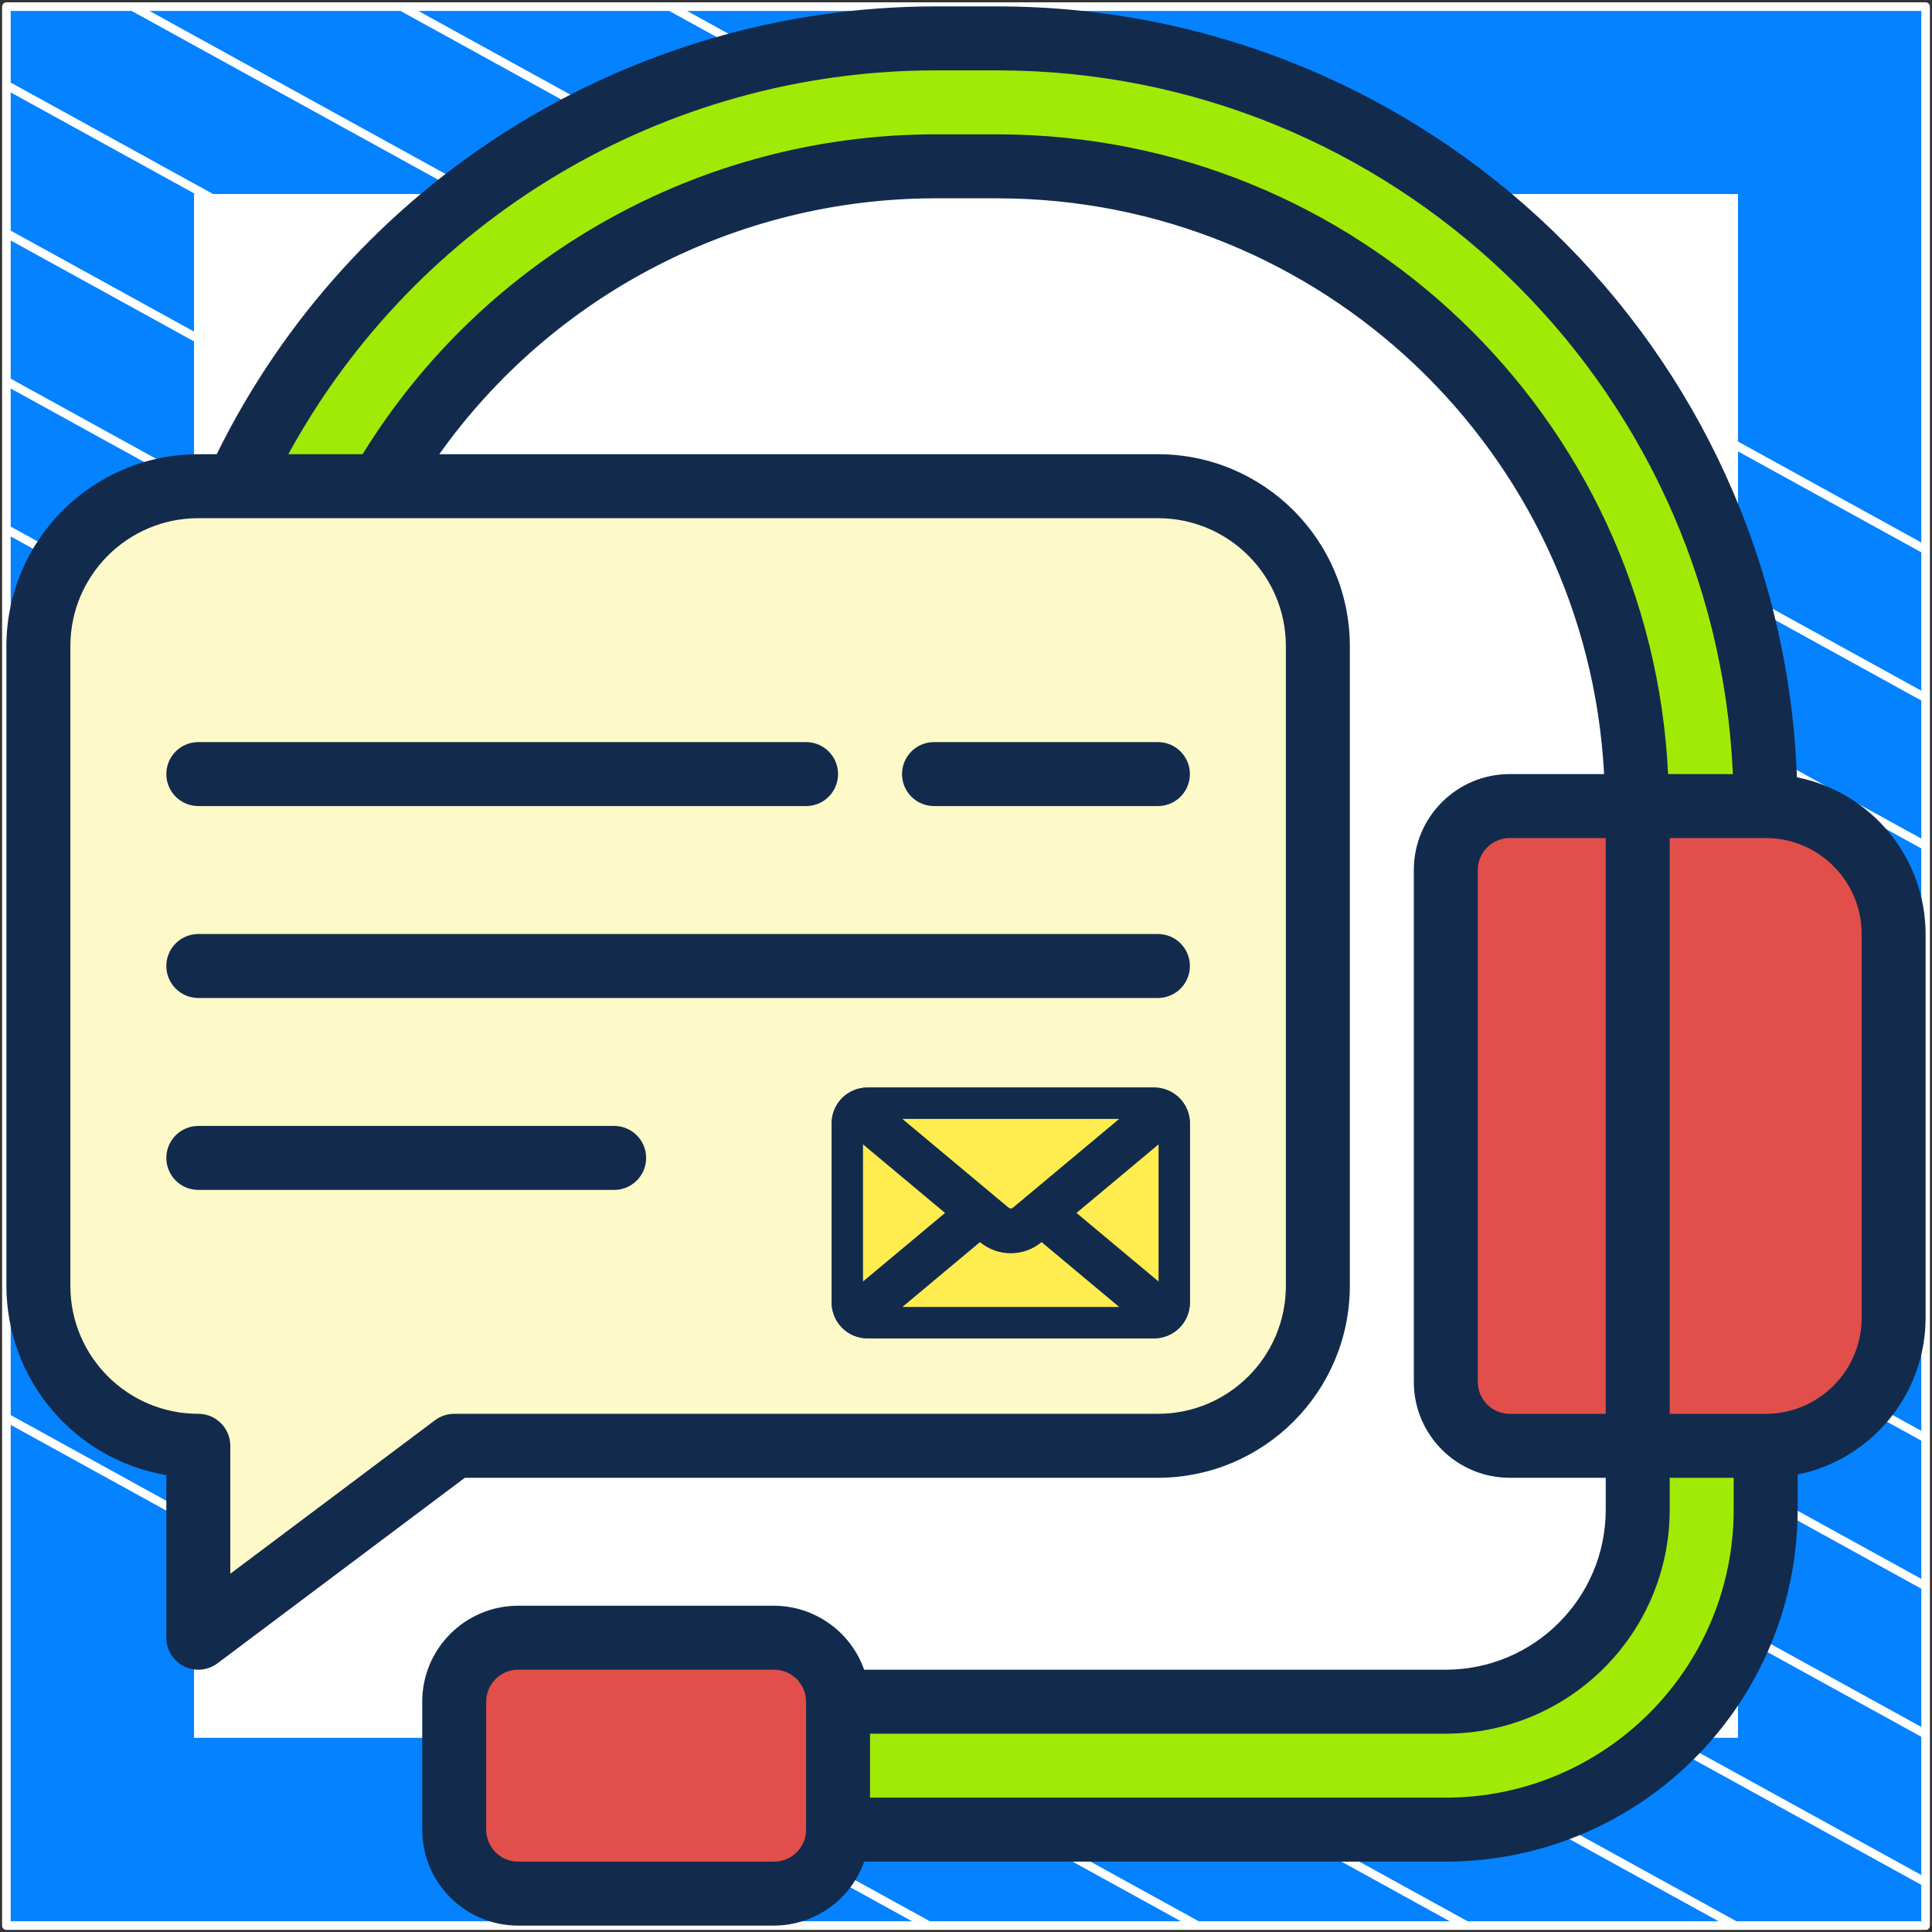 <?xml version="1.0" encoding="UTF-8"?> <svg xmlns="http://www.w3.org/2000/svg" width="302" height="302" viewBox="0 0 302 302" fill="none"><rect x="0" y="0" width="302" height="302" fill="#333333" stroke="none"/><path d="M301 1.038H1V301H301V1.038Z" fill="#0482FF" stroke="white" stroke-width="1.346" stroke-linejoin="round"></path><mask id="mask0_582_281" style="mask-type:luminance" maskUnits="userSpaceOnUse" x="1" y="1" width="300" height="300"><path d="M301 1H1V300.962H301V1Z" fill="white"></path></mask><g mask="url(#mask0_582_281)"><path d="M-285.023 64.085L219.795 342.085" stroke="white" stroke-width="1.346" stroke-miterlimit="10"></path><path d="M-263.954 52.544L240.932 330.581" stroke="white" stroke-width="1.346" stroke-miterlimit="10"></path><path d="M-242.819 41.04L261.999 319.04" stroke="white" stroke-width="1.346" stroke-miterlimit="10"></path><path d="M-221.682 29.536L283.136 307.536" stroke="white" stroke-width="1.346" stroke-miterlimit="10"></path><path d="M-200.545 18.032L304.272 296.032" stroke="white" stroke-width="1.346" stroke-miterlimit="10"></path><path d="M-179.41 6.528L325.409 284.528" stroke="white" stroke-width="1.346" stroke-miterlimit="10"></path><path d="M-158.273 -5.014L346.545 273.024" stroke="white" stroke-width="1.346" stroke-miterlimit="10"></path><path d="M-137.205 -16.517L367.613 261.483" stroke="white" stroke-width="1.346" stroke-miterlimit="10"></path><path d="M-116.069 -28.021L388.749 249.979" stroke="white" stroke-width="1.346" stroke-miterlimit="10"></path><path d="M-94.932 -39.525L409.886 238.475" stroke="white" stroke-width="1.346" stroke-miterlimit="10"></path><path d="M-73.796 -51.029L431.023 226.971" stroke="white" stroke-width="1.346" stroke-miterlimit="10"></path><path d="M-52.659 -62.533L452.159 215.467" stroke="white" stroke-width="1.346" stroke-miterlimit="10"></path><path d="M-31.591 -74.075L473.227 203.963" stroke="white" stroke-width="1.346" stroke-miterlimit="10"></path><path d="M-10.454 -85.579L494.363 192.422" stroke="white" stroke-width="1.346" stroke-miterlimit="10"></path></g><path d="M271 31H31V270.975H271V31Z" fill="white" stroke="white" stroke-width="1.346" stroke-miterlimit="10"></path><path d="M236 126H256V226H236C230.477 226 226 221.523 226 216V136C226 130.477 230.477 126 236 126Z" fill="#E24F4B"></path><path d="M256 126H276C287.046 126 296 134.954 296 146V206C296 217.046 287.046 226 276 226H256V126Z" fill="#E24F4B"></path><path d="M131 266H226C242.569 266 256 252.569 256 236V226H276V236C275.956 263.596 253.596 285.956 226 286H131V266Z" fill="#A1EA06"></path><path d="M121 256H81C75.477 256 71 260.477 71 266V286C71 291.523 75.477 296 81 296H121C126.523 296 131 291.523 131 286V266C131 260.477 126.523 256 121 256Z" fill="#E24F4B"></path><path d="M59.45 76C77.297 45.069 110.29 26.009 146 26H156C211.206 26.055 255.945 70.794 256 126H276C275.912 59.762 222.238 6.088 156 6H146C99.1 6.038 56.513 33.375 36.95 76H59.45Z" fill="#A1EA06"></path><path d="M181 76H31C17.193 76 6 87.193 6 101V201C6 207.63 8.634 213.989 13.322 218.678C18.011 223.366 24.37 226 31 226V256L71 226H181C187.63 226 193.989 223.366 198.678 218.678C203.366 213.989 206 207.63 206 201V101C206 94.37 203.366 88.011 198.678 83.322C193.989 78.634 187.63 76 181 76Z" fill="#FEF9C8"></path><path d="M280.885 121.5C278.399 54.301 223.245 1.083 156 1H146C98.359 1.129 54.91 28.255 33.875 71H31C14.438 71.016 1.017 84.438 1 101V201C1.018 215.633 11.575 228.126 26 230.585V256C26 257.894 27.07 259.625 28.764 260.472C30.458 261.319 32.485 261.136 34 260L72.665 231H181C197.562 230.983 210.983 217.562 211 201V101C210.983 84.438 197.562 71.016 181 71H68.665C86.483 45.974 115.279 31.079 146 31H156C206.469 31.083 248.071 70.602 250.745 121H236C227.716 121 221 127.716 221 136V216C221 224.284 227.716 231 236 231H251V236C250.983 249.8 239.8 260.983 226 261H135.08C132.969 255.028 127.334 251.026 121 251H81C72.716 251 66 257.716 66 266V286C66 294.284 72.716 301 81 301H121C127.334 300.974 132.969 296.972 135.08 291H226C256.361 290.964 280.964 266.361 281 236V230.5C292.632 228.108 300.985 217.876 301 206V146C300.978 134.088 292.565 123.841 280.885 121.5ZM201 101V201C201 212.046 192.046 221 181 221H71C69.918 221 68.865 221.351 68 222L36 246V226C36 223.239 33.761 221 31 221C19.954 221 11 212.046 11 201V101C11 89.954 19.954 81 31 81H181C192.046 81 201 89.954 201 101ZM156 21H146C109.581 21.09 75.797 40.002 56.68 71H45.07C65.259 34.095 103.934 11.104 146 11H156C217.535 11.075 268.133 59.526 270.875 121H260.745C258.059 65.079 211.985 21.093 156 21ZM231 216V136C231 133.239 233.239 131 236 131H251V221H236C233.239 221 231 218.761 231 216ZM126 286C126 288.761 123.761 291 121 291H81C78.239 291 76 288.761 76 286V266C76 263.239 78.239 261 81 261H121C123.761 261 126 263.239 126 266V286ZM226 281H136V271H226C245.32 270.975 260.975 255.32 261 236V231H271V236C270.972 260.841 250.841 280.972 226 281ZM291 206C291 214.284 284.284 221 276 221H261V131H276C284.284 131 291 137.716 291 146V206Z" fill="#122B4D"></path><path d="M26 121C26 123.761 28.239 126 31 126H126C128.761 126 131 123.761 131 121C131 118.239 128.761 116 126 116H31C28.239 116 26 118.239 26 121Z" fill="#122B4D"></path><path d="M146 126H181C183.761 126 186 123.761 186 121C186 118.239 183.761 116 181 116H146C143.239 116 141 118.239 141 121C141 123.761 143.239 126 146 126Z" fill="#122B4D"></path><path d="M181 146H31C28.239 146 26 148.239 26 151C26 153.761 28.239 156 31 156H181C183.761 156 186 153.761 186 151C186 148.239 183.761 146 181 146Z" fill="#122B4D"></path><path d="M96 176H31C28.239 176 26 178.239 26 181C26 183.761 28.239 186 31 186H96C98.761 186 101 183.761 101 181C101 178.239 98.761 176 96 176Z" fill="#122B4D"></path><path fill-rule="evenodd" clip-rule="evenodd" d="M183.256 206.68C182.479 207.399 181.459 207.799 180.4 207.8H135.6C134.541 207.799 133.521 207.399 132.744 206.68L153.184 189.6L155.396 191.448C156.898 192.722 159.102 192.722 160.604 191.448L162.816 189.6L183.256 206.68Z" fill="#FFEC4E"></path><path fill-rule="evenodd" clip-rule="evenodd" d="M183.256 206.68L162.816 189.6L160.604 191.448C159.102 192.722 156.898 192.722 155.396 191.448L153.184 189.6L132.744 206.68C133.521 207.399 134.541 207.799 135.6 207.8H180.4C181.459 207.799 182.479 207.399 183.256 206.68ZM174.949 204.3L162.816 194.161C160.026 196.484 155.974 196.484 153.184 194.161L141.051 204.3H174.949Z" fill="#122B4D"></path><path fill-rule="evenodd" clip-rule="evenodd" d="M184.6 175.6V203.6C184.6 204.769 184.113 205.885 183.256 206.68L162.816 189.6L183.256 172.52C184.113 173.315 184.6 174.431 184.6 175.6Z" fill="#FFEC4E"></path><path fill-rule="evenodd" clip-rule="evenodd" d="M183.256 172.52L162.816 189.6L183.256 206.68C183.519 206.436 183.748 206.161 183.938 205.864C184.366 205.194 184.6 204.41 184.6 203.6V175.6C184.6 174.79 184.366 174.006 183.938 173.336C183.748 173.039 183.519 172.764 183.256 172.52ZM181.1 178.883L168.274 189.6L181.1 200.317V178.883Z" fill="#122B4D"></path><path fill-rule="evenodd" clip-rule="evenodd" d="M183.256 172.52L162.816 189.6L160.604 191.448C159.102 192.722 156.898 192.722 155.396 191.448L153.184 189.6L132.744 172.52C133.521 171.801 134.541 171.401 135.6 171.4H180.4C181.459 171.401 182.479 171.801 183.256 172.52Z" fill="#FFEC4E"></path><path fill-rule="evenodd" clip-rule="evenodd" d="M160.604 191.448L183.256 172.52C182.479 171.801 181.459 171.401 180.4 171.4H135.6C134.541 171.401 133.521 171.801 132.744 172.52L155.396 191.448C156.898 192.722 159.102 192.722 160.604 191.448ZM141.051 174.9L155.428 186.914L157.65 188.77L157.66 188.778C157.856 188.945 158.144 188.945 158.34 188.778L158.35 188.77L174.949 174.9H141.051Z" fill="#122B4D"></path><path fill-rule="evenodd" clip-rule="evenodd" d="M153.184 189.6L132.744 206.68C131.887 205.885 131.4 204.769 131.4 203.6V175.6C131.4 174.431 131.887 173.315 132.744 172.52L153.184 189.6Z" fill="#FFEC4E"></path><path fill-rule="evenodd" clip-rule="evenodd" d="M132.062 205.864C132.252 206.161 132.481 206.436 132.744 206.68L153.184 189.6L132.744 172.52C132.481 172.764 132.252 173.039 132.062 173.336C131.634 174.006 131.4 174.79 131.4 175.6V203.6C131.4 204.41 131.634 205.194 132.062 205.864ZM134.9 200.317L147.726 189.6L134.9 178.883V200.317Z" fill="#122B4D"></path><path d="M186 175.6C186 172.507 183.493 170 180.4 170H135.6C132.507 170 130 172.507 130 175.6V203.6C130 206.693 132.507 209.2 135.6 209.2H180.4C183.493 209.2 186 206.693 186 203.6V175.6ZM183.2 175.6V203.6C183.199 203.956 183.129 204.308 182.996 204.637L165 189.6L182.996 174.563C183.129 174.892 183.199 175.244 183.2 175.6ZM180.4 172.8C180.5 172.805 180.6 172.815 180.7 172.831L159.708 190.373C158.724 191.211 157.277 191.211 156.293 190.373L135.3 172.831C135.4 172.815 135.5 172.805 135.6 172.8H180.4ZM133.004 204.637C132.871 204.308 132.801 203.956 132.8 203.6V175.6C132.801 175.244 132.871 174.892 133.004 174.563L151 189.6L133.004 204.637ZM135.6 206.4C135.5 206.395 135.4 206.385 135.3 206.369L153.184 191.42L154.499 192.519C156.516 194.237 159.481 194.237 161.499 192.519L162.812 191.421L180.7 206.369C180.6 206.385 180.5 206.395 180.4 206.4H135.6Z" fill="#122B4D"></path><path fill-rule="evenodd" clip-rule="evenodd" d="M185.531 205.846C185.554 205.795 185.575 205.744 185.596 205.693C185.855 205.049 185.999 204.346 186 203.61C186 203.607 186 203.603 186 203.6V175.6C186 175.597 186 175.593 186 175.59C185.999 174.854 185.855 174.151 185.596 173.507C185.575 173.456 185.554 173.405 185.531 173.354C184.947 172.021 183.859 170.959 182.507 170.41C182.077 170.235 181.621 170.113 181.147 170.049C180.944 170.022 180.737 170.006 180.528 170.001C180.485 170 180.443 170 180.4 170H135.6C135.557 170 135.515 170 135.472 170.001C135.263 170.006 135.056 170.022 134.853 170.049C134.379 170.113 133.923 170.235 133.493 170.41C132.141 170.959 131.053 172.021 130.468 173.354C130.446 173.405 130.425 173.456 130.404 173.507C130.145 174.151 130.001 174.854 130 175.59C130 175.593 130 175.597 130 175.6V203.6C130 203.603 130 203.607 130 203.61C130.001 204.346 130.145 205.049 130.404 205.693C130.425 205.744 130.446 205.796 130.469 205.846C131.053 207.179 132.142 208.241 133.493 208.79C133.923 208.965 134.379 209.087 134.853 209.151C135.056 209.178 135.263 209.194 135.472 209.199C135.515 209.2 135.557 209.2 135.6 209.2H180.4C180.443 209.2 180.485 209.2 180.528 209.199C180.737 209.194 180.944 209.178 181.147 209.151C181.621 209.087 182.077 208.965 182.507 208.79C183.859 208.241 184.947 207.179 185.531 205.846ZM183.2 175.6C183.2 175.505 183.194 175.41 183.184 175.316C183.157 175.057 183.094 174.804 182.996 174.563L165 189.6L182.996 204.637C183.094 204.396 183.157 204.143 183.184 203.884C183.194 203.79 183.2 203.695 183.2 203.6V175.6ZM162.812 191.421L161.499 192.519C159.482 194.237 156.517 194.237 154.499 192.52C154.499 192.519 154.499 192.519 154.499 192.519L153.184 191.42L135.3 206.369C135.4 206.385 135.5 206.395 135.6 206.4H180.4C180.5 206.395 180.6 206.385 180.7 206.369L162.812 191.421ZM151 189.6L133.004 174.563C132.906 174.804 132.843 175.057 132.816 175.316C132.806 175.41 132.8 175.505 132.8 175.6V203.6C132.8 203.695 132.806 203.79 132.816 203.885C132.843 204.143 132.906 204.396 133.004 204.637L151 189.6ZM135.3 172.831C135.4 172.815 135.5 172.805 135.6 172.8H180.4C180.5 172.805 180.6 172.815 180.7 172.831L159.708 190.373C159.707 190.373 159.707 190.374 159.706 190.374C159.7 190.38 159.693 190.385 159.686 190.391C158.709 191.205 157.289 191.205 156.313 190.389C156.306 190.384 156.3 190.378 156.293 190.373L135.3 172.831Z" fill="#122B4D"></path></svg> 